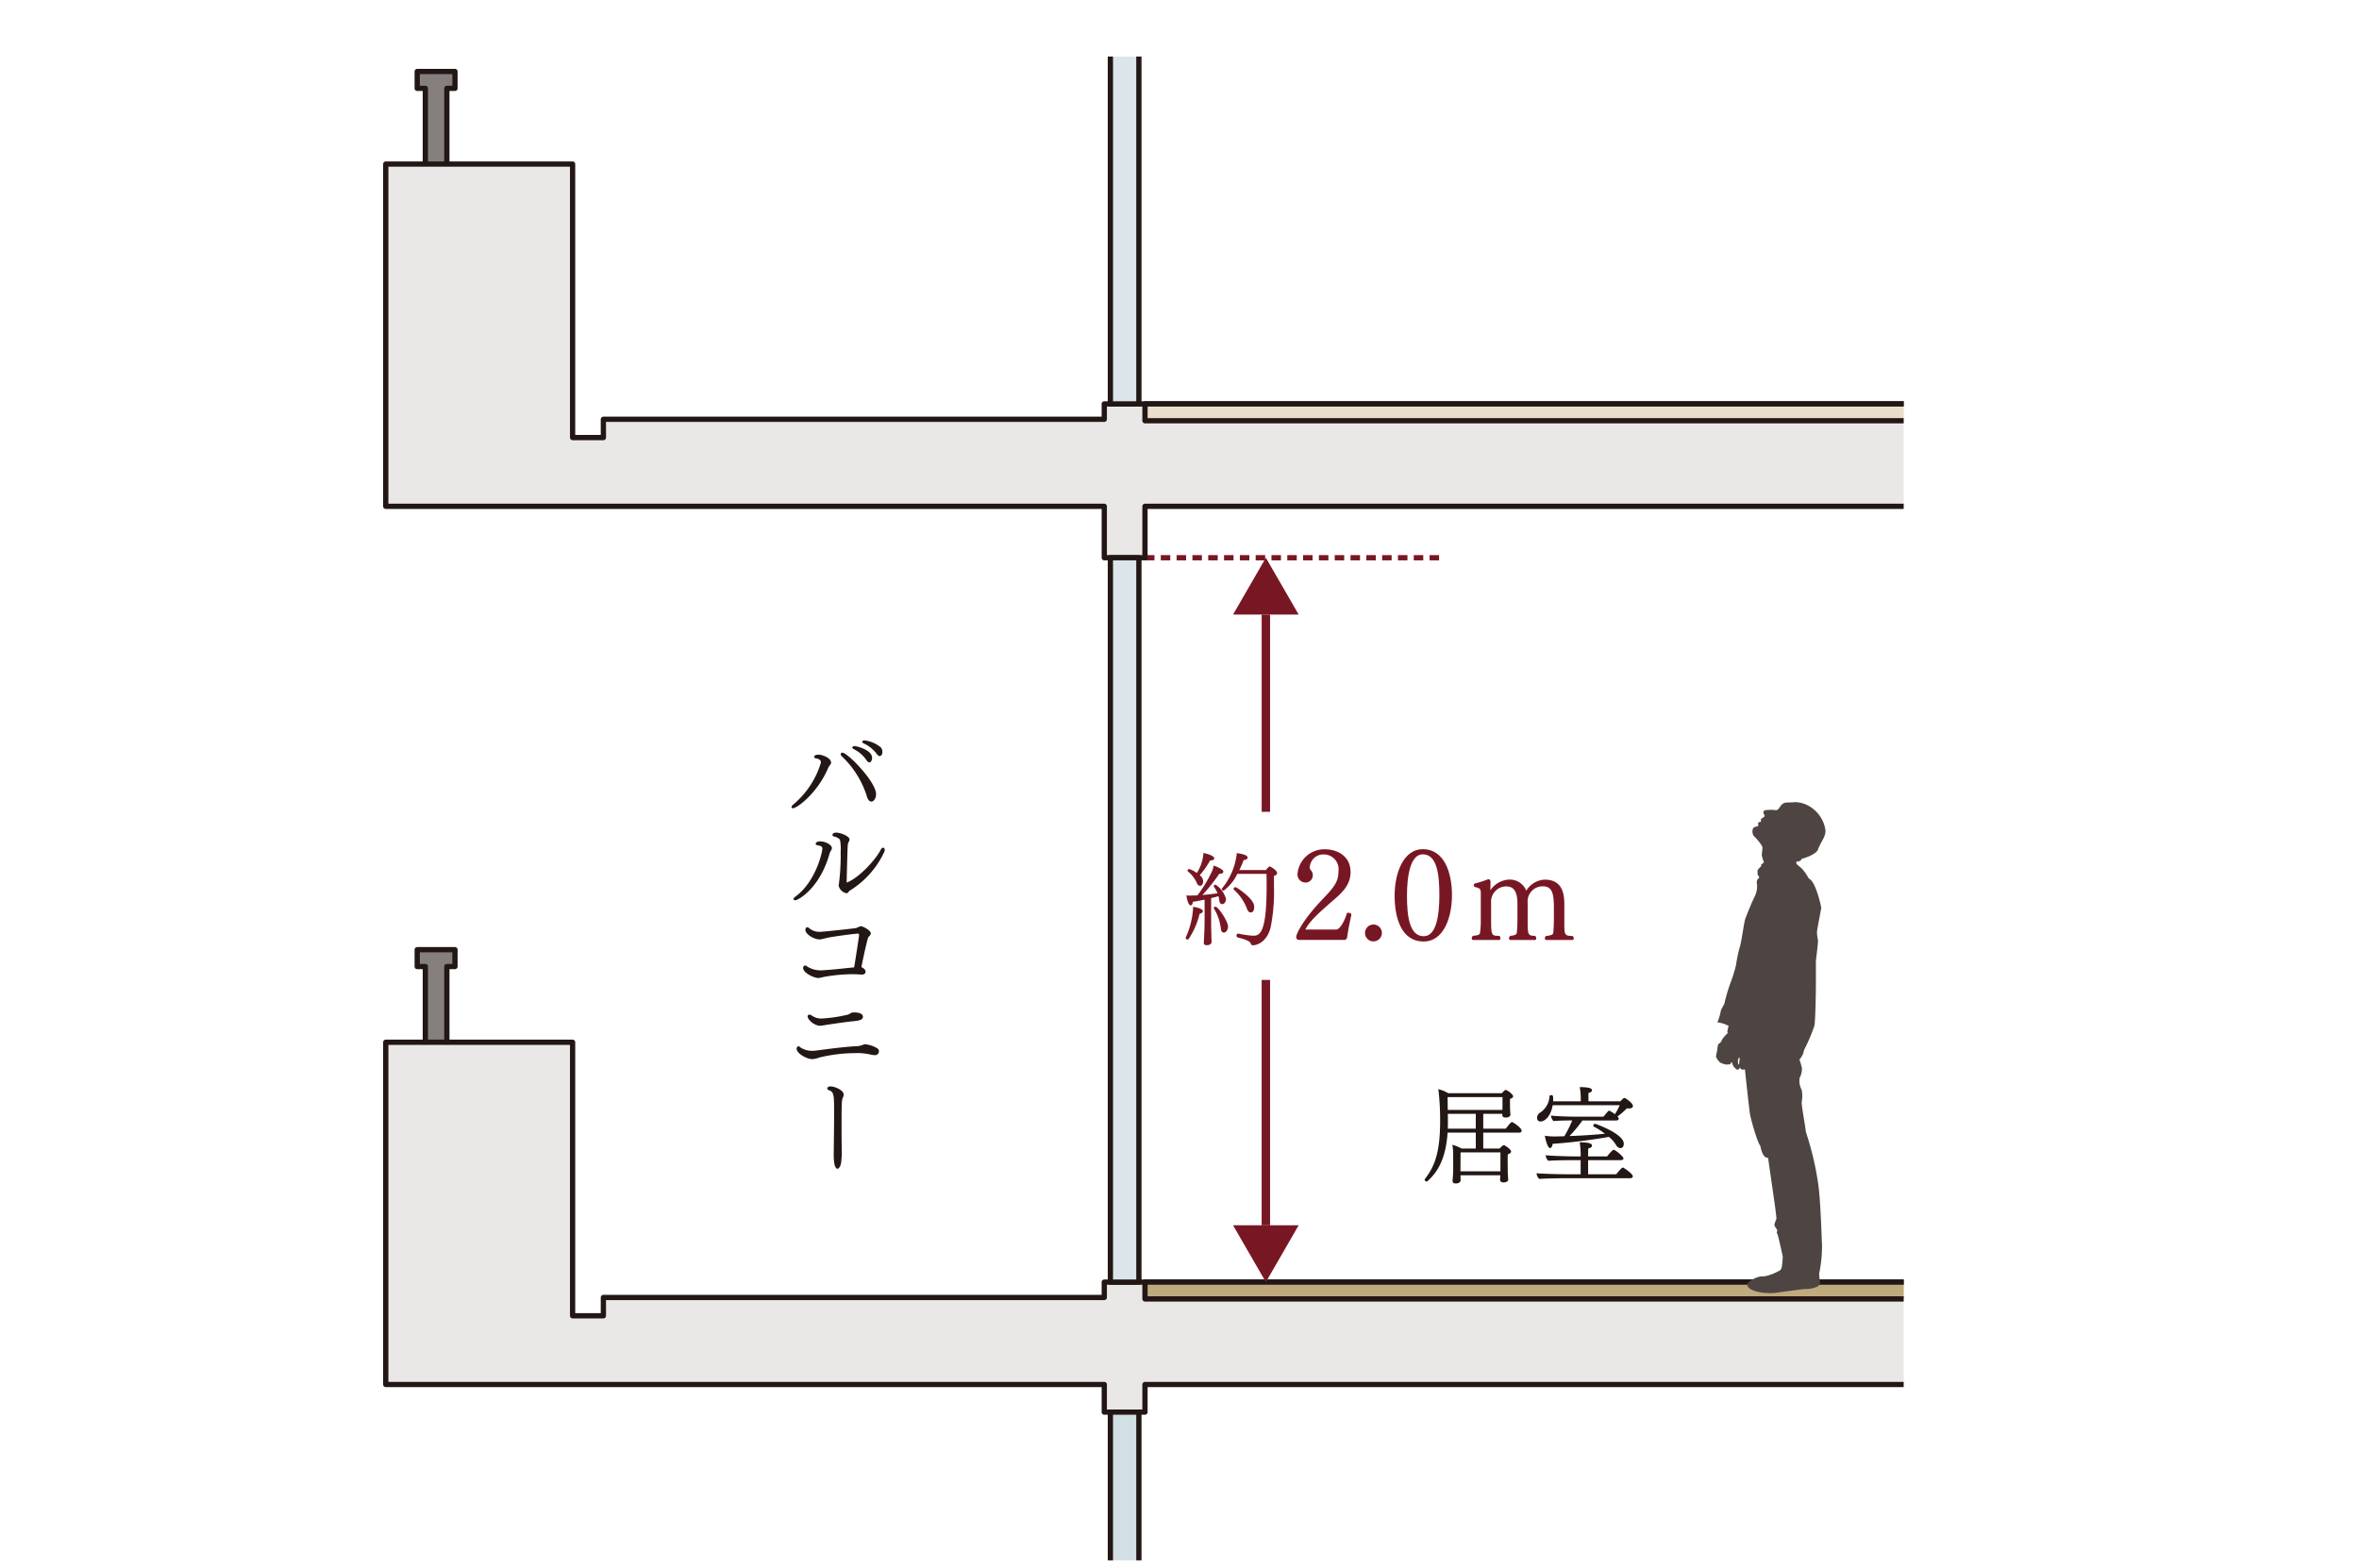 <svg xmlns="http://www.w3.org/2000/svg" width="373" height="248" viewBox="0 0 373 248"><g transform="translate(-915 -1464)"><rect width="373" height="248" transform="translate(915 1464)" fill="none"/><g transform="translate(1096 1591.854)"><g transform="translate(-120.005 -118.908)"><path d="M7.612,51.45H1.641v2.668H2.928v47.625h3.4V54.118H7.612Z" transform="translate(3.332 89.79)" fill="#857f7e" stroke="#221714" stroke-linejoin="round" stroke-width="0.831"/><path d="M7.612,9.657H1.641v2.668H2.928V59.95h3.4V12.325H7.612Z" transform="translate(3.332 -7.299)" fill="#857f7e" stroke="#221714" stroke-linejoin="round" stroke-width="0.831"/><line x2="47.461" transform="translate(120.047 79.257)" fill="none" stroke="#781724" stroke-miterlimit="3.864" stroke-width="0.831" stroke-dasharray="1.5 1"/><g transform="translate(0 16.999)"><path d="M240.154,93.787h-126.4v2.431h-79.2v2.894H29.688V55.856H.144v54.126H113.757v4.363h6.434v-4.363H240.154" transform="translate(-0.144 83.026)" fill="#e9e8e7" stroke="#221714" stroke-linejoin="round" stroke-width="0.831"/><path d="M240.154,51.994h-126.4v2.431h-79.2v2.894H29.688V14.063H.144V68.189H113.757v8.131h6.434V68.189H240.154" transform="translate(-0.144 -14.063)" fill="#e9e8e7" stroke="#221714" stroke-linejoin="round" stroke-width="0.831"/></g><path d="M156.232,69.932H36.269V67.27H156.232" transform="translate(83.778 126.542)" fill="#beaa7d" stroke="#221714" stroke-linejoin="round" stroke-width="0.831"/><path d="M156.232,28.14H36.269V25.477H156.232" transform="translate(83.778 29.453)" fill="#e9decc" stroke="#221714" stroke-linejoin="round" stroke-width="0.831"/><rect width="4.506" height="114.555" transform="translate(114.577 79.257)" fill="#dbe5ea" stroke="#221714" stroke-linejoin="round" stroke-width="0.831"/><path d="M39.129,96.9V73.457H34.623V96.9" transform="translate(79.954 140.914)" fill="#d2dfe4" stroke="#221714" stroke-linejoin="round" stroke-width="0.831"/><path d="M34.623,8.947v54.93h4.506V8.947" transform="translate(79.954 -8.947)" fill="#dbe5ea" stroke="#221714" stroke-linejoin="round" stroke-width="0.831"/><g transform="translate(164.273 162.977)"><path d="M64.911,64.639a.338.338,0,0,1-.382.332H58.839v2.512h2.575c.053-.05.5-.532.668-.532.183,0,1.163.665,1.163,1,0,.183-.183.332-.515.449a4.6,4.6,0,0,0-.033.615c0,.166.017,2.113.017,2.23,0,.316.033.482.033.615s.033.465.033.515c0,.465-.7.465-.731.465-.349,0-.548-.146-.548-.4s.017-.482.03-.731H55.247v.349c0,.133.017.332.017.432-.017.2-.166.515-.768.515-.266,0-.512-.083-.512-.4v-.083s.1-1,.1-1.628V68.6a8.544,8.544,0,0,0-.133-1.715,6.763,6.763,0,0,1,1.465.6h2.243V64.971H53.2c-.282,4.174-1.615,6.287-3.177,7.666a.2.2,0,0,1-.133.053.311.311,0,0,1-.316-.269.29.29,0,0,1,.047-.133c1.482-1.911,2.4-4.091,2.4-9.178v-.286a41.114,41.114,0,0,0-.282-4.739,6.1,6.1,0,0,1,1.565.648h8.481A3.526,3.526,0,0,1,62.2,58.3a.31.31,0,0,1,.166-.083c.282,0,1.2.7,1.2,1.014,0,.183-.219.316-.5.4v.934c0,.731.05,1.346.066,1.529v.033c0,.266-.3.452-.714.452-.3,0-.565-.086-.565-.385v-.2H58.839V64.34H62.4c.3-.382.8-1.05.98-1.05C63.528,63.29,64.911,64.224,64.911,64.639Zm-3.027-5.29H53.2c.013.585.013,1.349.03,2.03h8.633c.017-.282.017-.631.017-.731Zm-4.227,2.645H53.233l.017.964c0,.482,0,.95-.017,1.382h4.423Zm3.895,6.1h-6.3l-.017,2.994h6.321V68.1Z" transform="translate(-49.578 -57.77)" fill="#221714"/><path d="M70.122,72.094c0,.183-.169.3-.415.3h-10.1c-.515,0-3.443.033-4.273.116a1.36,1.36,0,0,1-.435-.9c1.1.1,3.991.166,5.257.166h1.715v-2.23H60.442c-.8,0-2.828.017-3.692.1a1.493,1.493,0,0,1-.415-.881c1,.1,3.526.183,4.656.183h.884V68.4a14.907,14.907,0,0,0-.15-1.681c1.628,0,1.944.249,1.944.532,0,.07-.017.319-.6.435,0,.166-.017.665-.017,1.263h3.007c.352-.482.884-1.047,1.033-1.047.266,0,1.549,1.063,1.549,1.362,0,.186-.186.282-.435.282H63.054v2.23h4.44c.352-.432.864-1.067,1.05-1.067a.121.121,0,0,1,.1.037C69.058,70.981,70.122,71.745,70.122,72.094Zm.017-11.126c0,.233-.216.4-.631.4a2.219,2.219,0,0,1-.316-.033,11.639,11.639,0,0,1-1.5,1.3.555.555,0,0,1,.2.349c0,.169-.166.282-.415.282h-5.32a22.053,22.053,0,0,1-2.05,2.462c1.931-.066,3.944-.2,5.609-.366A11.184,11.184,0,0,0,64,64.262a.223.223,0,0,1-.133-.2.293.293,0,0,1,.3-.266c.1,0,4.523,1.582,4.523,3.13,0,.7-.462.714-.532.714a.9.9,0,0,1-.714-.548,5.285,5.285,0,0,0-1.1-1.233,86.514,86.514,0,0,1-8.9,1.1c-.066.429-.216.665-.4.665-.415,0-.764-1.432-.831-1.947a8.948,8.948,0,0,0,1.446.116c.515,0,1.063-.017,1.628-.033a16.99,16.99,0,0,0,1.249-2.5h-.066c-.8,0-2.18.02-2.891.1a1.452,1.452,0,0,1-.4-.867c.817.1,2.712.169,3.841.169h4.46c.764-.917.814-.95.9-.95a3.344,3.344,0,0,1,.9.565,9.065,9.065,0,0,0,.764-1.429H57.447c-.3,1.814-1.279,2.579-1.914,2.579-.146,0-.548-.037-.548-.6A.974.974,0,0,1,55.5,62a3.288,3.288,0,0,0,1.446-2.579c0-.1.133-.166.266-.166.249,0,.316.086.316.582a3.228,3.228,0,0,1-.017.4H61.89v-.482a9.946,9.946,0,0,0-.166-1.765c1.529,0,1.944.216,1.944.482,0,.116-.05.316-.565.449v1.316h5.054c.316-.366.518-.535.665-.535C68.909,59.7,70.138,60.487,70.138,60.969Z" transform="translate(-37.21 -57.991)" fill="#221714"/></g><line y2="38.805" transform="translate(139.16 146.022)" fill="none" stroke="#781724" stroke-miterlimit="3.864" stroke-width="1.329"/><g transform="translate(126.483 125.343)"><path d="M40.921,56.049c0,.176-.193.352-.512.415a12.522,12.522,0,0,1-1.691,3.928.312.312,0,0,1-.256.143.238.238,0,0,1-.256-.236.589.589,0,0,1,.03-.13,13.021,13.021,0,0,0,1.133-4.5,2.1,2.1,0,0,0-.013-.289C39.834,55.394,40.921,55.666,40.921,56.049Zm3.659-1.934c0,.449-.289.831-.608.831-.223,0-.415-.223-.449-.575-.03-.223-.076-.445-.126-.688-.319.1-.721.193-1.166.306v3.835c0,.508.017,1.356.047,2.492,0,.156.017.445.017.635,0,.163-.176.482-.764.482-.256,0-.465-.08-.465-.385V61c.1-1.376.13-2.732.13-4.1V54.228c-.671.143-1.359.272-1.868.352,0,.1-.05.558-.322.558-.352,0-.591-.861-.685-1.582.193.017.366.033.525.033.223,0,.432-.017.638-.017.16,0,.352-.017.575-.017a19.989,19.989,0,0,0,2.366-3.945,3.416,3.416,0,0,0,.193-.768c.332.1,1.549.575,1.549.957,0,.083-.083.336-.528.336h-.113a30.526,30.526,0,0,1-2.665,3.356c.844-.063,1.758-.176,2.379-.272a5.254,5.254,0,0,0-.575-1.037c-.017-.033-.03-.047-.03-.08,0-.13.16-.239.3-.239A3.973,3.973,0,0,1,44.58,54.115Zm-1.854-6.42c0,.193-.223.336-.621.336h-.033a14.589,14.589,0,0,1-1.645,2.349,1.229,1.229,0,0,1,.545.94c0,.239-.1.718-.515.718a.574.574,0,0,1-.475-.412,4.838,4.838,0,0,0-1.426-1.854.148.148,0,0,1-.06-.113.292.292,0,0,1,.269-.272,4.475,4.475,0,0,1,1.2.625,6.554,6.554,0,0,0,1.05-3.164C41.5,46.943,42.725,47.279,42.725,47.694Zm2.17,10.8c0,.482-.269.944-.668.944-.256,0-.432-.239-.462-.655a7.9,7.9,0,0,0-1.09-3.147.306.306,0,0,1-.03-.08c0-.113.146-.209.272-.209C43.35,55.344,44.9,57.647,44.9,58.491Zm7.763-8.481c0,.206-.173.385-.508.465.017.572.017,1.163.017,1.771a28.771,28.771,0,0,1-.528,6.357c-.592,2.4-2.25,2.841-2.795,2.841a.339.339,0,0,1-.352-.269c-.113-.319-.4-.528-2.107-.99a.268.268,0,0,1-.143-.272c0-.16.076-.319.223-.319H46.5a15.263,15.263,0,0,0,2.363.336c1.02,0,2.14-.306,2.14-7.793,0-.658,0-1.326-.017-1.984H46.367a7.023,7.023,0,0,1-2.157,2.652.309.309,0,0,1-.3-.256.134.134,0,0,1,.047-.11,10.462,10.462,0,0,0,2.333-5.576c.831.13,1.708.3,1.708.718,0,.1-.047.322-.621.385-.209.542-.432,1.07-.688,1.582H50.9c.16-.226.465-.578.592-.578a2.987,2.987,0,0,1,1.02.721A.486.486,0,0,1,52.658,50.011Zm-3.622,5.43c0,.306-.1.814-.558.814-.259,0-.465-.253-.592-.6a7.583,7.583,0,0,0-2.044-2.987.19.19,0,0,1-.066-.143.293.293,0,0,1,.289-.272c.206,0,2.7,1.678,2.938,2.828A1.363,1.363,0,0,1,49.036,55.441Z" transform="translate(-38.206 -46.246)" fill="#781724"/><path d="M51.5,60.682a.623.623,0,0,1-.319.319H43.927a.416.416,0,0,1-.459-.479V60.4c.439-1.416,2.054-3.586,3.9-5.56,2-2.094,2.771-2.928,2.771-4.7a2.337,2.337,0,0,0-2.29-2.652A2.144,2.144,0,0,0,45.6,49.6a.769.769,0,0,0,.219.439,1.106,1.106,0,0,1,.259.678A1.139,1.139,0,0,1,44.9,51.932a1.269,1.269,0,0,1-1.236-1.376,4.257,4.257,0,0,1,4.287-3.885c2.03,0,4.1,1.077,4.1,3.609,0,1.951-1.236,3.167-2.549,4.3C46.758,56.957,45.6,58.05,44.9,59.366h4.925c.259,0,1.014-.558,1.672-2.629a.586.586,0,0,1,.2-.023c.259,0,.479.1.479.339v.02C51.859,58.449,51.639,59.645,51.5,60.682Z" transform="translate(-25.982 -46.652)" fill="#781724"/><path d="M48.038,52.921a1.334,1.334,0,1,1,1.316-1.356A1.349,1.349,0,0,1,48.038,52.921Z" transform="translate(-18.33 -38.333)" fill="#781724"/><path d="M52.731,61.274c-3.446,0-4.583-3.586-4.583-7.254s1.436-7.354,4.466-7.354c3.326,0,4.6,3.629,4.6,7.254C57.217,57.589,55.841,61.274,52.731,61.274Zm-.14-13.791C50.68,47.483,50.1,50.77,50.1,54c0,3.13.339,6.437,2.652,6.437,1.991,0,2.469-3.326,2.469-6.457C55.223,50.733,54.884,47.483,52.591,47.483Z" transform="translate(-15.11 -46.666)" fill="#781724"/><path d="M67.959,57.464c0,.14-.1.239-.279.239H63.652a.254.254,0,0,1-.276-.259.545.545,0,0,1,.2-.379c1.057-.12,1.136-.279,1.156-.658.08-1.057.08-1.911.08-2.791V52.7c0-2.373-.259-3.489-1.775-3.489a2.382,2.382,0,0,0-2.373,2.592v2.752c0,2.23,0,2.489,1.16,2.489a.562.562,0,0,1,.2.4.247.247,0,0,1-.279.259H58.013c-.219,0-.3-.12-.3-.259a.513.513,0,0,1,.219-.4c.917-.1,1-.239,1.033-.658.083-1.057.083-1.615.083-2.589V52c0-2.113-.678-2.771-1.775-2.771a2.4,2.4,0,0,0-2.389,2.572v2.23c0,2.991,0,3.011,1.313,3.011a.567.567,0,0,1,.16.379.246.246,0,0,1-.259.279h-4a.248.248,0,0,1-.279-.259.566.566,0,0,1,.2-.4c.994-.1,1.077-.2,1.133-.618a14.153,14.153,0,0,0,.1-2.09V50.469c0-.857-.04-.917-.937-1.156a.347.347,0,0,1-.179-.279.325.325,0,0,1,.2-.279,14.4,14.4,0,0,0,2.054-.655h.08c.256,0,.319.219.319.455l-.02,1.276a3.8,3.8,0,0,1,2.828-1.675,2.8,2.8,0,0,1,2.851,1.755,3.568,3.568,0,0,1,2.888-1.755c2.532,0,3.127,1.755,3.127,3.868v3.09c0,1.771.043,1.931,1.3,1.951A.6.6,0,0,1,67.959,57.464Z" transform="translate(-6.591 -43.335)" fill="#781724"/></g><path d="M40.46,64.566l5.186,8.986,5.186-8.986Z" transform="translate(93.514 120.26)" fill="#781724"/><line y1="31.194" transform="translate(139.161 88.242)" fill="none" stroke="#781724" stroke-miterlimit="3.864" stroke-width="1.329"/><path d="M50.833,41.783,45.647,32.8,40.46,41.783Z" transform="translate(93.514 46.459)" fill="#781724"/><g transform="translate(210.343 117.884)"><path d="M79.583,120.492a3.488,3.488,0,0,0,.143-1.4,21.144,21.144,0,0,0,.469-4.752c-.053-.671-.213-6.935-.6-9.514a47.03,47.03,0,0,0-1.941-8.191c-.176-1.446-.708-4.2-.671-4.729a5.1,5.1,0,0,0,0-1.944,3.073,3.073,0,0,1-.322-1.924,2.906,2.906,0,0,0,.362-1.5,7.253,7.253,0,0,0-.4-1.359,3.843,3.843,0,0,0,.618-1.04c.063-.282.123-.5.123-.5a28.125,28.125,0,0,0,1.632-3.838c.166-.894.236-5.576.236-6.636V69.5c.073-.588.376-3.011.329-3.213a7.724,7.724,0,0,1-.163-1.246c0-.366.608-3.413.681-3.858.013-.073-.685-3.463-1.658-4.44-.047-.047-.342-.209-.412-.385a7.665,7.665,0,0,0-.987-1.4c-.073-.056-.874-.754-.874-.754v-.376a1.029,1.029,0,0,0,.6-.106c.213-.153.226-.352.342-.352s2.177-.621,2.459-1.412.857-1.645.99-2.034a2.291,2.291,0,0,0,.2-1.063A5.278,5.278,0,0,0,78.2,45.1a4.607,4.607,0,0,0-2.26-.661c-.774.12-1.552-.056-1.964.272s-.588.834-.847.954-.555-.037-.8,0a7.073,7.073,0,0,0-1.223.07.5.5,0,0,0-.166.459c.037.166.189.276.176.449s-.518.359-.575.535.066.266.017.346-.4.037-.442.179.033.445-.027.512-.641.12-.791.356a1.341,1.341,0,0,0,.113,1.236c.259.213,1.366,1.446,1.366,1.814s-.1.917-.1,1.223a5.621,5.621,0,0,0,.342,1.117,3.857,3.857,0,0,1-.449.359l.023.249s-.621.522-.6.758.047.213.02.319a.45.45,0,0,0,.086.4c.106.123.166.146.153.292s-.269.272-.322.482a.829.829,0,0,0-.047.415,2.464,2.464,0,0,1,.043.688,3.616,3.616,0,0,1-.319,1.326c-.4.761-1.372,3.127-1.562,3.715s-.6,3.672-.847,4.38a22.35,22.35,0,0,0-.6,2.878,23.044,23.044,0,0,1-.721,2.4,27.035,27.035,0,0,0-1.043,3.353c.037.336-.635,1.22-.651,1.535a8.544,8.544,0,0,1-.528,1.748,7.583,7.583,0,0,1,1.253.319,1.505,1.505,0,0,0,.512.209l-.213,1.06h.076a.264.264,0,0,1-.037.163,5.994,5.994,0,0,0-.808.914,2.649,2.649,0,0,1-.336.585c-.09.07-.276.14-.319.263a2.862,2.862,0,0,0-.13.7c.01.13-.263,1.166-.206,1.276a2.881,2.881,0,0,0,.661.9c.083.017.591.272.691.219a.539.539,0,0,0,.445.063c.223-.033.179.023.276,0s.279-.05.259-.253c0-.06.183-.083.183-.083a2.119,2.119,0,0,0,.3.714c.15.123.429.555.7.419s.213-.339.213-.339.3.412.508.366c.179-.04.319-.063.326-.023s.631,6.018.808,7.075,1.269,4.732,1.6,4.925c.083.249.346,2.074,1.256,1.951.053.585,1.386,9.311,1.313,9.64s-.4.827-.282,1.123.439.592.412.771-.136.319,0,.469.871,3.619.871,3.619a14.761,14.761,0,0,1-.415,3.007M66.9,85.317c0-.206.126-.455.269-.488,0,0-.04,1.146-.136,1.13S66.9,85.52,66.9,85.317Z" transform="translate(-63.442 -44.421)" fill="#4e4543"/></g><path d="M70.4,66.575c-.113.126-.113.319-.279.432a8.106,8.106,0,0,1-1.934.831,2.689,2.689,0,0,1-1.027.133,4.139,4.139,0,0,0-2.183,1.073c-.445,1.17,2.512,1.838,4.8,1.485.708-.11,3.788-.505,4.167-.552a4.674,4.674,0,0,0,2.044-.366c.548-.289.455-.851.362-1.339a6.068,6.068,0,0,1-.066-.641Z" transform="translate(150.353 124.927)" fill="#4e4543"/><g transform="translate(64.158 108.142)"><path d="M25.236,45.88c-1.728,4.011-4.921,6.337-5.553,6.337-.136,0-.233-.05-.233-.166s.1-.282.329-.465a13.671,13.671,0,0,0,4.327-6.62c0-.366-.4-.582-.731-.615-.216-.017-.332-.133-.332-.266,0-.316.532-.336.665-.336.681,0,2,.552,2,1.249a.713.713,0,0,1-.15.382A1.4,1.4,0,0,0,25.236,45.88Zm7.583,4.107c0,.7-.382,1.183-.744,1.183-.336,0-.585-.382-.718-.864a14.8,14.8,0,0,0-3.941-6.287.482.482,0,0,1-.183-.349.239.239,0,0,1,.266-.236C28.314,43.434,32.82,48.043,32.82,49.987Zm-.628-5.719c0,.366-.186.7-.435.7-.133,0-.3-.1-.449-.349a5.164,5.164,0,0,0-2.027-1.748c-.153-.083-.219-.163-.219-.249,0-.116.15-.233.352-.233C29.66,42.387,32.192,42.952,32.192,44.268Zm1.193-.3c-.13,0-.282-.1-.449-.329a5.3,5.3,0,0,0-2.094-1.681c-.15-.083-.216-.166-.216-.249,0-.116.166-.216.382-.216A4.92,4.92,0,0,1,33.571,42.6a1.081,1.081,0,0,1,.249.731C33.82,43.8,33.554,43.966,33.385,43.966Z" transform="translate(-19.451 -41.49)" fill="#221714"/><path d="M25.617,48.309c0,.3-.282.548-.369.884-1.545,5.5-4.955,7.384-5.437,7.384-.166,0-.266-.066-.266-.183,0-.1.083-.249.3-.4,3.147-2.276,4.26-6.919,4.26-7.6,0-.233-.083-.4-.764-.515-.2-.033-.286-.116-.286-.233,0-.349.532-.382.734-.382C24.67,47.262,25.617,47.861,25.617,48.309Zm2.808,6.753c-.083.05-.163.2-.233.266a.352.352,0,0,1-.3.133,1.564,1.564,0,0,1-1.213-1.23.492.492,0,0,1,.033-.166A35.165,35.165,0,0,0,27,48.874a7.123,7.123,0,0,0-.1-1.811c-.08-.282-.665-.515-.93-.565-.179-.033-.266-.136-.266-.249,0-.3.336-.369.618-.369.665,0,2.08.568,2.08,1.083a.714.714,0,0,1-.037.183c-.066.166-.15.282-.2.449a2.462,2.462,0,0,0-.05.316c-.083,1.981-.13,4.29-.166,5.739,0,.083,0,.116.017.116h.02c1.911-.731,4.5-3.542,5.337-5.157.113-.233.266-.349.4-.349s.246.133.246.349a.851.851,0,0,1-.08.332A14.214,14.214,0,0,1,28.425,55.062Z" transform="translate(-19.23 -31.292)" fill="#221714"/><path d="M30.709,51.449a.737.737,0,0,1-.312.515,1.055,1.055,0,0,0-.2.452c-.4,1.479-.98,4.37-.98,4.37.249.133.665.369.665.734,0,.1-.03.465-.681.465-.05,0-.116-.017-.169-.017-.346-.033-.8-.05-1.246-.05a25.629,25.629,0,0,0-4.606.449,3.506,3.506,0,0,1-.814.15c-.615,0-2.359-.8-2.359-1.578,0-.116.08-.4.282-.4a.616.616,0,0,1,.346.15,3.888,3.888,0,0,0,2.246.615c.183,0,.349,0,2.213-.166,1.063-.1,2.143-.233,2.974-.3.236-1.333.784-4.958.784-5.074a.972.972,0,0,0-.033-.216.112.112,0,0,0-.1-.05c-.518,0-3.592.415-4.742.631-.548.116-.864.216-1.146.266a1.347,1.347,0,0,1-.282.02c-.7,0-2.18-.751-2.18-1.515,0-.415.3-.415.3-.415.1,0,.2.066.366.216a2.547,2.547,0,0,0,1.632.515c.282,0,3.526-.316,5.623-.582.266-.033.628-.3.877-.3C29.479,50.336,30.709,51,30.709,51.449Z" transform="translate(-18.171 -20.94)" fill="#221714"/><path d="M32.7,60.607a.593.593,0,0,1-.665.582,4.416,4.416,0,0,1-.93-.15,9.3,9.3,0,0,0-2.2-.166,24.266,24.266,0,0,0-5.653.7,3.464,3.464,0,0,1-1.1.249c-.831,0-2.459-.881-2.459-1.645,0-.2.116-.385.282-.385a.3.3,0,0,1,.166.053c.033.03.083.066.133.116a3.316,3.316,0,0,0,1.931.548,2.689,2.689,0,0,0,.366-.017c2.359-.3,4.556-.618,6.882-.734a3.724,3.724,0,0,0,.817-.233.827.827,0,0,1,.266-.05h.033a4.64,4.64,0,0,1,1.944.681A.585.585,0,0,1,32.7,60.607Zm-2.529-5.473c0,.5-.665.615-1.562.7-.917.08-2.579.329-3.845.512-.349.05-.681.116-1.03.169a3.237,3.237,0,0,1-.332.03c-.851,0-1.964-.914-1.964-1.479a.248.248,0,0,1,.253-.282.7.7,0,0,1,.4.15,2.58,2.58,0,0,0,1.645.465,23.368,23.368,0,0,0,4.057-.615c.282-.066.5-.332.8-.349h.133C29.642,54.436,30.174,54.669,30.174,55.134Z" transform="translate(-18.882 -11.415)" fill="#221714"/><path d="M23.415,64.109c0,1.778.017,3.642.033,4.423v.116c0,.4-.066.914-.066,1-.033.784-.336,1.333-.618,1.333-.5,0-.595-1.4-.595-2.163.017-1.263.063-4.423.063-6.719,0-2.894-.033-3.26-.831-3.542-.179-.066-.249-.15-.249-.249s.07-.349.5-.349c.714,0,2.1.615,2.1,1.3a1.011,1.011,0,0,1-.066.319C23.432,60.168,23.415,60.185,23.415,64.109Z" transform="translate(-15.499 -3.24)" fill="#221714"/></g></g></g></g></svg>